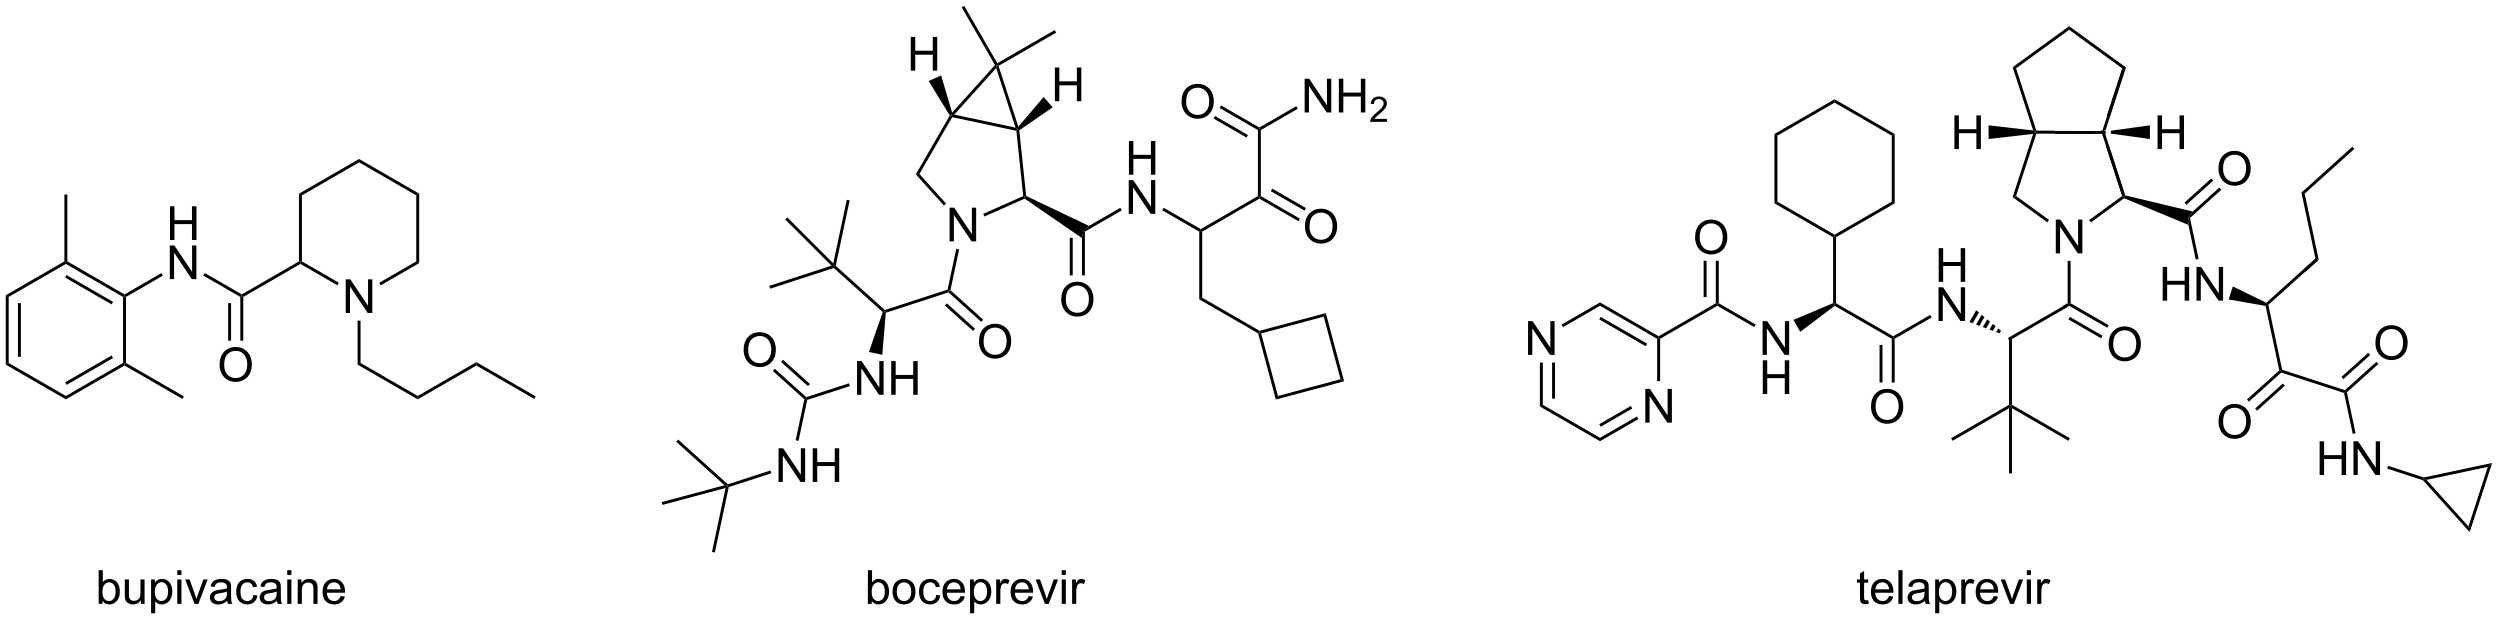 <?xml version="1.0" encoding="UTF-8"?>
<!DOCTYPE svg PUBLIC '-//W3C//DTD SVG 1.0//EN'
          'http://www.w3.org/TR/2001/REC-SVG-20010904/DTD/svg10.dtd'>
<svg stroke-dasharray="none" shape-rendering="auto" xmlns="http://www.w3.org/2000/svg" font-family="'Dialog'" text-rendering="auto" width="90" fill-opacity="1" color-interpolation="auto" color-rendering="auto" preserveAspectRatio="xMidYMid meet" font-size="12px" viewBox="0 0 90 23" fill="black" xmlns:xlink="http://www.w3.org/1999/xlink" stroke="black" image-rendering="auto" stroke-miterlimit="10" stroke-linecap="square" stroke-linejoin="miter" font-style="normal" stroke-width="1" height="23" stroke-dashoffset="0" font-weight="normal" stroke-opacity="1"
><!--Generated by the Batik Graphics2D SVG Generator--><defs id="genericDefs"
  /><g
  ><defs id="defs1"
    ><clipPath clipPathUnits="userSpaceOnUse" id="clipPath1"
      ><path d="M0.646 0.646 L436.998 0.646 L436.998 108.758 L0.646 108.758 L0.646 0.646 Z"
      /></clipPath
      ><clipPath clipPathUnits="userSpaceOnUse" id="clipPath2"
      ><path d="M0.646 0.646 L0.646 108.758 L436.998 108.758 L436.998 0.646 Z"
      /></clipPath
      ><clipPath clipPathUnits="userSpaceOnUse" id="clipPath3"
      ><path d="M11.296 42.988 L11.296 148.094 L435.516 148.094 L435.516 42.988 Z"
      /></clipPath
      ><clipPath clipPathUnits="userSpaceOnUse" id="clipPath4"
      ><path d="M17.559 42.36 L17.559 129.111 L436.144 129.111 L436.144 42.36 Z"
      /></clipPath
      ><clipPath clipPathUnits="userSpaceOnUse" id="clipPath5"
      ><path d="M10.668 42.734 L10.668 147.84 L376.1 147.84 L376.1 42.734 Z"
      /></clipPath
      ><clipPath clipPathUnits="userSpaceOnUse" id="clipPath6"
      ><path d="M10.668 42.36 L10.668 42.36 L10.668 42.36 L10.668 42.36 ZM10.668 42.36 L10.668 137.388 L420.52 137.388 L420.52 42.36 Z"
      /></clipPath
      ><clipPath clipPathUnits="userSpaceOnUse" id="clipPath7"
      ><path d="M10.668 54.168 L10.668 149.081 L420.311 149.081 L420.311 54.168 Z"
      /></clipPath
      ><clipPath clipPathUnits="userSpaceOnUse" id="clipPath8"
      ><path d="M10.668 42.942 L10.668 148.049 L432.399 148.049 L432.399 42.942 Z"
      /></clipPath
      ><clipPath clipPathUnits="userSpaceOnUse" id="clipPath9"
      ><path d="M10.668 42.94 L10.668 148.047 L429.343 148.047 L429.343 42.94 Z"
      /></clipPath
      ><clipPath clipPathUnits="userSpaceOnUse" id="clipPath10"
      ><path d="M10.668 42.94 L10.668 148.047 L426.834 148.047 L426.834 42.94 Z"
      /></clipPath
    ></defs
    ><g transform="scale(0.206,0.206) translate(-0.646,-0.646) matrix(1.029,0,0,1.029,-10.973,-43.571)"
    ><path d="M12.268 93.112 L12.768 93.401 L12.768 104.612 L12.268 104.901 ZM14.338 94.452 L14.338 103.562 L14.838 103.562 L14.838 94.452 Z" stroke="none" clip-path="url(#clipPath3)"
    /></g
    ><g transform="scale(0.206,0.206) translate(-0.646,-0.646) matrix(1.029,0,0,1.029,-10.973,-43.571)"
    ><path d="M12.268 104.901 L12.768 104.612 L22.477 110.218 L22.477 110.795 Z" stroke="none" clip-path="url(#clipPath3)"
    /></g
    ><g transform="scale(0.206,0.206) translate(-0.646,-0.646) matrix(1.029,0,0,1.029,-10.973,-43.571)"
    ><path d="M22.477 110.795 L22.477 110.218 L32.187 104.612 L32.437 104.757 L32.437 105.045 ZM22.602 108.333 L30.492 103.778 L30.242 103.345 L22.352 107.9 Z" stroke="none" clip-path="url(#clipPath3)"
    /></g
    ><g transform="scale(0.206,0.206) translate(-0.646,-0.646) matrix(1.029,0,0,1.029,-10.973,-43.571)"
    ><path d="M32.687 104.612 L32.437 104.757 L32.187 104.612 L32.187 93.401 L32.437 93.257 L32.687 93.401 Z" stroke="none" clip-path="url(#clipPath3)"
    /></g
    ><g transform="scale(0.206,0.206) translate(-0.646,-0.646) matrix(1.029,0,0,1.029,-10.973,-43.571)"
    ><path d="M32.437 92.968 L32.437 93.257 L32.187 93.401 L22.477 87.795 L22.477 87.507 L22.727 87.362 ZM30.492 94.235 L22.602 89.68 L22.352 90.113 L30.242 94.668 Z" stroke="none" clip-path="url(#clipPath3)"
    /></g
    ><g transform="scale(0.206,0.206) translate(-0.646,-0.646) matrix(1.029,0,0,1.029,-10.973,-43.571)"
    ><path d="M22.227 87.362 L22.477 87.507 L22.477 87.795 L12.768 93.401 L12.268 93.112 Z" stroke="none" clip-path="url(#clipPath3)"
    /></g
    ><g transform="scale(0.206,0.206) translate(-0.646,-0.646) matrix(1.029,0,0,1.029,-10.973,-43.571)"
    ><path d="M22.727 87.362 L22.477 87.507 L22.227 87.362 L22.227 76.007 L22.727 76.007 Z" stroke="none" clip-path="url(#clipPath3)"
    /></g
    ><g transform="scale(0.206,0.206) translate(-0.646,-0.646) matrix(1.029,0,0,1.029,-10.973,-43.571)"
    ><path d="M32.437 105.045 L32.437 104.757 L32.687 104.612 L42.521 110.29 L42.271 110.723 Z" stroke="none" clip-path="url(#clipPath3)"
    /></g
    ><g transform="scale(0.206,0.206) translate(-0.646,-0.646) matrix(1.029,0,0,1.029,-10.973,-43.571)"
    ><path d="M40.162 83.732 L40.162 78.005 L40.919 78.005 L40.919 80.357 L43.896 80.357 L43.896 78.005 L44.654 78.005 L44.654 83.732 L43.896 83.732 L43.896 81.031 L40.919 81.031 L40.919 83.732 L40.162 83.732 Z" stroke="none" clip-path="url(#clipPath3)"
    /></g
    ><g transform="scale(0.206,0.206) translate(-0.646,-0.646) matrix(1.029,0,0,1.029,-10.973,-43.571)"
    ><path d="M40.13 90.382 L40.13 84.655 L40.909 84.655 L43.917 89.15 L43.917 84.655 L44.644 84.655 L44.644 90.382 L43.865 90.382 L40.857 85.882 L40.857 90.382 L40.13 90.382 Z" stroke="none" clip-path="url(#clipPath3)"
    /></g
    ><g transform="scale(0.206,0.206) translate(-0.646,-0.646) matrix(1.029,0,0,1.029,-10.973,-43.571)"
    ><path d="M32.687 93.401 L32.437 93.257 L32.437 92.968 L38.706 89.349 L38.956 89.782 Z" stroke="none" clip-path="url(#clipPath3)"
    /></g
    ><g transform="scale(0.206,0.206) translate(-0.646,-0.646) matrix(1.029,0,0,1.029,-10.973,-43.571)"
    ><path d="M45.821 89.773 L46.071 89.34 L52.355 92.968 L52.355 93.257 L52.105 93.401 Z" stroke="none" clip-path="url(#clipPath3)"
    /></g
    ><g transform="scale(0.206,0.206) translate(-0.646,-0.646) matrix(1.029,0,0,1.029,-10.973,-43.571)"
    ><path d="M52.605 93.401 L52.355 93.257 L52.355 92.968 L62.065 87.362 L62.315 87.507 L62.315 87.795 Z" stroke="none" clip-path="url(#clipPath3)"
    /></g
    ><g transform="scale(0.206,0.206) translate(-0.646,-0.646) matrix(1.029,0,0,1.029,-10.973,-43.571)"
    ><path d="M48.583 104.943 Q48.583 103.516 49.349 102.711 Q50.115 101.904 51.326 101.904 Q52.117 101.904 52.753 102.284 Q53.391 102.661 53.724 103.338 Q54.06 104.016 54.06 104.875 Q54.06 105.747 53.708 106.435 Q53.357 107.122 52.711 107.477 Q52.068 107.831 51.32 107.831 Q50.513 107.831 49.875 107.44 Q49.24 107.047 48.911 106.372 Q48.583 105.695 48.583 104.943 ZM49.365 104.953 Q49.365 105.99 49.919 106.586 Q50.477 107.18 51.318 107.18 Q52.172 107.18 52.724 106.578 Q53.279 105.977 53.279 104.872 Q53.279 104.172 53.042 103.651 Q52.805 103.13 52.349 102.844 Q51.896 102.555 51.328 102.555 Q50.523 102.555 49.943 103.109 Q49.365 103.661 49.365 104.953 Z" stroke="none" clip-path="url(#clipPath3)"
    /></g
    ><g transform="scale(0.206,0.206) translate(-0.646,-0.646) matrix(1.029,0,0,1.029,-10.973,-43.571)"
    ><path d="M52.105 93.401 L52.355 93.257 L52.605 93.401 L52.605 100.83 L52.105 100.83 ZM50.035 94.452 L50.035 100.83 L50.535 100.83 L50.535 94.452 Z" stroke="none" clip-path="url(#clipPath3)"
    /></g
    ><g transform="scale(0.206,0.206) translate(-0.646,-0.646) matrix(1.029,0,0,1.029,-10.973,-43.571)"
    ><path d="M70.008 96.132 L70.008 90.405 L70.787 90.405 L73.795 94.9 L73.795 90.405 L74.521 90.405 L74.521 96.132 L73.743 96.132 L70.735 91.632 L70.735 96.132 L70.008 96.132 Z" stroke="none" clip-path="url(#clipPath3)"
    /></g
    ><g transform="scale(0.206,0.206) translate(-0.646,-0.646) matrix(1.029,0,0,1.029,-10.973,-43.571)"
    ><path d="M62.315 87.795 L62.315 87.507 L62.565 87.362 L68.833 90.982 L68.583 91.415 Z" stroke="none" clip-path="url(#clipPath3)"
    /></g
    ><g transform="scale(0.206,0.206) translate(-0.646,-0.646) matrix(1.029,0,0,1.029,-10.973,-43.571)"
    ><path d="M75.949 91.424 L75.699 90.991 L81.983 87.362 L82.483 87.651 Z" stroke="none" clip-path="url(#clipPath3)"
    /></g
    ><g transform="scale(0.206,0.206) translate(-0.646,-0.646) matrix(1.029,0,0,1.029,-10.973,-43.571)"
    ><path d="M82.483 87.651 L81.983 87.362 L81.983 76.151 L82.483 75.862 Z" stroke="none" clip-path="url(#clipPath3)"
    /></g
    ><g transform="scale(0.206,0.206) translate(-0.646,-0.646) matrix(1.029,0,0,1.029,-10.973,-43.571)"
    ><path d="M82.483 75.862 L81.983 76.151 L72.274 70.545 L72.274 69.968 Z" stroke="none" clip-path="url(#clipPath3)"
    /></g
    ><g transform="scale(0.206,0.206) translate(-0.646,-0.646) matrix(1.029,0,0,1.029,-10.973,-43.571)"
    ><path d="M72.274 69.968 L72.274 70.545 L62.565 76.151 L62.065 75.862 Z" stroke="none" clip-path="url(#clipPath3)"
    /></g
    ><g transform="scale(0.206,0.206) translate(-0.646,-0.646) matrix(1.029,0,0,1.029,-10.973,-43.571)"
    ><path d="M62.065 75.862 L62.565 76.151 L62.565 87.362 L62.315 87.507 L62.065 87.362 Z" stroke="none" clip-path="url(#clipPath3)"
    /></g
    ><g transform="scale(0.206,0.206) translate(-0.646,-0.646) matrix(1.029,0,0,1.029,-10.973,-43.571)"
    ><path d="M72.024 97.432 L72.524 97.432 L72.524 104.612 L72.024 104.901 Z" stroke="none" clip-path="url(#clipPath3)"
    /></g
    ><g transform="scale(0.206,0.206) translate(-0.646,-0.646) matrix(1.029,0,0,1.029,-10.973,-43.571)"
    ><path d="M72.024 104.901 L72.524 104.612 L82.233 110.218 L82.233 110.795 Z" stroke="none" clip-path="url(#clipPath3)"
    /></g
    ><g transform="scale(0.206,0.206) translate(-0.646,-0.646) matrix(1.029,0,0,1.029,-10.973,-43.571)"
    ><path d="M82.233 110.795 L82.233 110.218 L92.192 104.468 L92.192 105.045 Z" stroke="none" clip-path="url(#clipPath3)"
    /></g
    ><g transform="scale(0.206,0.206) translate(-0.646,-0.646) matrix(1.029,0,0,1.029,-10.973,-43.571)"
    ><path d="M92.192 105.045 L92.192 104.468 L102.277 110.29 L102.027 110.723 Z" stroke="none" clip-path="url(#clipPath3)"
    /></g
    ><g transform="scale(0.206,0.206) translate(-0.646,-0.646) matrix(1.029,0,0,1.029,-10.973,-43.571)"
    ><path d="M28.7 145.531 L28.046 145.531 L28.046 139.804 L28.749 139.804 L28.749 141.846 Q29.194 141.289 29.887 141.289 Q30.27 141.289 30.611 141.442 Q30.952 141.596 31.174 141.877 Q31.395 142.156 31.52 142.552 Q31.645 142.945 31.645 143.393 Q31.645 144.461 31.116 145.044 Q30.59 145.625 29.851 145.625 Q29.116 145.625 28.7 145.01 L28.7 145.531 ZM28.692 143.424 Q28.692 144.172 28.895 144.502 Q29.226 145.047 29.793 145.047 Q30.254 145.047 30.59 144.646 Q30.926 144.245 30.926 143.453 Q30.926 142.64 30.603 142.255 Q30.28 141.867 29.825 141.867 Q29.364 141.867 29.028 142.268 Q28.692 142.666 28.692 143.424 ZM35.219 145.531 L35.219 144.922 Q34.735 145.625 33.901 145.625 Q33.534 145.625 33.217 145.484 Q32.899 145.344 32.742 145.13 Q32.589 144.916 32.526 144.609 Q32.485 144.401 32.485 143.953 L32.485 141.383 L33.188 141.383 L33.188 143.682 Q33.188 144.234 33.23 144.424 Q33.297 144.703 33.511 144.862 Q33.727 145.018 34.042 145.018 Q34.36 145.018 34.636 144.857 Q34.914 144.695 35.029 144.416 Q35.144 144.135 35.144 143.604 L35.144 141.383 L35.847 141.383 L35.847 145.531 L35.219 145.531 ZM36.95 147.122 L36.95 141.383 L37.59 141.383 L37.59 141.922 Q37.817 141.604 38.101 141.448 Q38.387 141.289 38.793 141.289 Q39.325 141.289 39.731 141.562 Q40.137 141.836 40.343 142.333 Q40.551 142.831 40.551 143.424 Q40.551 144.062 40.322 144.573 Q40.093 145.081 39.658 145.354 Q39.223 145.625 38.741 145.625 Q38.39 145.625 38.111 145.476 Q37.832 145.328 37.653 145.101 L37.653 147.122 L36.95 147.122 ZM37.585 143.479 Q37.585 144.281 37.908 144.664 Q38.233 145.047 38.694 145.047 Q39.163 145.047 39.496 144.651 Q39.832 144.252 39.832 143.422 Q39.832 142.627 39.504 142.234 Q39.179 141.838 38.726 141.838 Q38.278 141.838 37.931 142.26 Q37.585 142.679 37.585 143.479 ZM41.401 140.612 L41.401 139.804 L42.105 139.804 L42.105 140.612 L41.401 140.612 ZM41.401 145.531 L41.401 141.383 L42.105 141.383 L42.105 145.531 L41.401 145.531 ZM44.327 145.531 L42.749 141.383 L43.491 141.383 L44.382 143.867 Q44.528 144.268 44.648 144.703 Q44.741 144.375 44.91 143.914 L45.832 141.383 L46.554 141.383 L44.983 145.531 L44.327 145.531 ZM49.882 145.018 Q49.491 145.351 49.129 145.489 Q48.77 145.625 48.356 145.625 Q47.671 145.625 47.304 145.291 Q46.937 144.956 46.937 144.437 Q46.937 144.133 47.075 143.88 Q47.215 143.627 47.439 143.476 Q47.663 143.323 47.944 143.245 Q48.153 143.19 48.569 143.14 Q49.421 143.039 49.825 142.898 Q49.827 142.752 49.827 142.713 Q49.827 142.284 49.629 142.109 Q49.358 141.87 48.827 141.87 Q48.332 141.87 48.095 142.044 Q47.858 142.219 47.746 142.659 L47.059 142.565 Q47.153 142.125 47.366 141.854 Q47.582 141.581 47.989 141.435 Q48.395 141.289 48.929 141.289 Q49.46 141.289 49.791 141.414 Q50.124 141.539 50.28 141.729 Q50.437 141.916 50.499 142.206 Q50.535 142.385 50.535 142.854 L50.535 143.791 Q50.535 144.773 50.58 145.034 Q50.624 145.291 50.757 145.531 L50.023 145.531 Q49.913 145.312 49.882 145.018 ZM49.825 143.448 Q49.442 143.604 48.676 143.713 Q48.241 143.776 48.062 143.854 Q47.882 143.932 47.783 144.083 Q47.687 144.234 47.687 144.416 Q47.687 144.698 47.9 144.885 Q48.114 145.073 48.523 145.073 Q48.929 145.073 49.244 144.896 Q49.562 144.719 49.71 144.409 Q49.825 144.172 49.825 143.706 L49.825 143.448 ZM54.331 144.01 L55.024 144.101 Q54.909 144.815 54.443 145.221 Q53.977 145.625 53.297 145.625 Q52.446 145.625 51.927 145.067 Q51.409 144.51 51.409 143.471 Q51.409 142.799 51.631 142.297 Q51.855 141.791 52.31 141.541 Q52.766 141.289 53.3 141.289 Q53.977 141.289 54.407 141.63 Q54.836 141.971 54.956 142.601 L54.274 142.706 Q54.175 142.289 53.927 142.078 Q53.68 141.867 53.328 141.867 Q52.797 141.867 52.464 142.247 Q52.133 142.627 52.133 143.453 Q52.133 144.289 52.453 144.669 Q52.774 145.047 53.289 145.047 Q53.703 145.047 53.98 144.794 Q54.258 144.539 54.331 144.01 ZM58.331 145.018 Q57.941 145.351 57.578 145.489 Q57.219 145.625 56.805 145.625 Q56.12 145.625 55.753 145.291 Q55.386 144.956 55.386 144.437 Q55.386 144.133 55.524 143.88 Q55.664 143.627 55.888 143.476 Q56.112 143.323 56.394 143.245 Q56.602 143.19 57.019 143.14 Q57.87 143.039 58.274 142.898 Q58.276 142.752 58.276 142.713 Q58.276 142.284 58.078 142.109 Q57.808 141.87 57.276 141.87 Q56.782 141.87 56.545 142.044 Q56.308 142.219 56.196 142.659 L55.508 142.565 Q55.602 142.125 55.816 141.854 Q56.032 141.581 56.438 141.435 Q56.844 141.289 57.378 141.289 Q57.909 141.289 58.24 141.414 Q58.573 141.539 58.73 141.729 Q58.886 141.916 58.948 142.206 Q58.985 142.385 58.985 142.854 L58.985 143.791 Q58.985 144.773 59.029 145.034 Q59.073 145.291 59.206 145.531 L58.472 145.531 Q58.362 145.312 58.331 145.018 ZM58.274 143.448 Q57.891 143.604 57.125 143.713 Q56.691 143.776 56.511 143.854 Q56.331 143.932 56.232 144.083 Q56.136 144.234 56.136 144.416 Q56.136 144.698 56.349 144.885 Q56.563 145.073 56.972 145.073 Q57.378 145.073 57.693 144.896 Q58.011 144.719 58.159 144.409 Q58.274 144.172 58.274 143.706 L58.274 143.448 ZM60.077 140.612 L60.077 139.804 L60.78 139.804 L60.78 140.612 L60.077 140.612 ZM60.077 145.531 L60.077 141.383 L60.78 141.383 L60.78 145.531 L60.077 145.531 ZM61.852 145.531 L61.852 141.383 L62.485 141.383 L62.485 141.971 Q62.941 141.289 63.805 141.289 Q64.18 141.289 64.493 141.424 Q64.808 141.557 64.964 141.776 Q65.12 141.995 65.183 142.297 Q65.222 142.492 65.222 142.979 L65.222 145.531 L64.519 145.531 L64.519 143.008 Q64.519 142.578 64.435 142.364 Q64.355 142.151 64.146 142.026 Q63.938 141.898 63.657 141.898 Q63.206 141.898 62.881 142.185 Q62.555 142.469 62.555 143.265 L62.555 145.531 L61.852 145.531 ZM69.14 144.195 L69.866 144.284 Q69.694 144.922 69.228 145.273 Q68.765 145.625 68.043 145.625 Q67.132 145.625 66.598 145.065 Q66.067 144.502 66.067 143.492 Q66.067 142.445 66.606 141.867 Q67.145 141.289 68.004 141.289 Q68.835 141.289 69.361 141.857 Q69.89 142.422 69.89 143.448 Q69.89 143.51 69.887 143.635 L66.793 143.635 Q66.832 144.32 67.179 144.685 Q67.528 145.047 68.046 145.047 Q68.434 145.047 68.707 144.844 Q68.981 144.64 69.14 144.195 ZM66.832 143.057 L69.147 143.057 Q69.101 142.534 68.882 142.273 Q68.546 141.867 68.012 141.867 Q67.528 141.867 67.197 142.192 Q66.866 142.515 66.832 143.057 Z" stroke="none" clip-path="url(#clipPath3)"
    /></g
    ><g transform="scale(0.206,0.206) translate(-0.646,-0.646) matrix(1.029,0,0,1.029,-10.973,-43.571)"
    ><path d="M185.308 76.703 L185.333 76.418 L185.567 76.254 L196.234 81.336 L195.293 82.168 L195.043 83.4 Z" stroke="none" clip-path="url(#clipPath3)"
    /></g
    ><g transform="scale(0.206,0.206) translate(-0.646,-0.646) matrix(1.029,0,0,1.029,-10.973,-43.571)"
    ><path d="M203.018 72.643 L203.018 66.917 L203.775 66.917 L203.775 69.268 L206.752 69.268 L206.752 66.917 L207.51 66.917 L207.51 72.643 L206.752 72.643 L206.752 69.943 L203.775 69.943 L203.775 72.643 L203.018 72.643 Z" stroke="none" clip-path="url(#clipPath3)"
    /></g
    ><g transform="scale(0.206,0.206) translate(-0.646,-0.646) matrix(1.029,0,0,1.029,-10.973,-43.571)"
    ><path d="M202.986 79.293 L202.986 73.567 L203.765 73.567 L206.773 78.061 L206.773 73.567 L207.499 73.567 L207.499 79.293 L206.721 79.293 L203.713 74.793 L203.713 79.293 L202.986 79.293 Z" stroke="none" clip-path="url(#clipPath3)"
    /></g
    ><g transform="scale(0.206,0.206) translate(-0.646,-0.646) matrix(1.029,0,0,1.029,-10.973,-43.571)"
    ><path d="M195.543 82.313 L195.293 82.168 L196.234 81.336 L201.561 78.26 L201.811 78.693 Z" stroke="none" clip-path="url(#clipPath3)"
    /></g
    ><g transform="scale(0.206,0.206) translate(-0.646,-0.646) matrix(1.029,0,0,1.029,-10.973,-43.571)"
    ><path d="M208.677 78.684 L208.927 78.251 L215.211 81.88 L215.211 82.168 L214.961 82.313 Z" stroke="none" clip-path="url(#clipPath3)"
    /></g
    ><g transform="scale(0.206,0.206) translate(-0.646,-0.646) matrix(1.029,0,0,1.029,-10.973,-43.571)"
    ><path d="M215.461 82.313 L215.211 82.168 L215.211 81.88 L224.921 76.274 L225.171 76.418 L225.171 76.707 Z" stroke="none" clip-path="url(#clipPath3)"
    /></g
    ><g transform="scale(0.206,0.206) translate(-0.646,-0.646) matrix(1.029,0,0,1.029,-10.973,-43.571)"
    ><path d="M225.421 76.274 L225.171 76.418 L224.921 76.274 L224.921 65.063 L225.171 64.918 L225.421 65.063 Z" stroke="none" clip-path="url(#clipPath3)"
    /></g
    ><g transform="scale(0.206,0.206) translate(-0.646,-0.646) matrix(1.029,0,0,1.029,-10.973,-43.571)"
    ><path d="M211.957 60.251 Q211.957 58.824 212.722 58.019 Q213.488 57.212 214.699 57.212 Q215.491 57.212 216.126 57.592 Q216.764 57.969 217.097 58.646 Q217.433 59.324 217.433 60.183 Q217.433 61.055 217.082 61.743 Q216.73 62.43 216.084 62.784 Q215.441 63.139 214.694 63.139 Q213.887 63.139 213.249 62.748 Q212.613 62.355 212.285 61.68 Q211.957 61.003 211.957 60.251 ZM212.738 60.261 Q212.738 61.297 213.293 61.894 Q213.85 62.487 214.691 62.487 Q215.545 62.487 216.097 61.886 Q216.652 61.284 216.652 60.18 Q216.652 59.48 216.415 58.959 Q216.178 58.438 215.722 58.152 Q215.269 57.862 214.702 57.862 Q213.897 57.862 213.316 58.417 Q212.738 58.969 212.738 60.261 Z" stroke="none" clip-path="url(#clipPath3)"
    /></g
    ><g transform="scale(0.206,0.206) translate(-0.646,-0.646) matrix(1.029,0,0,1.029,-10.973,-43.571)"
    ><path d="M225.171 64.63 L225.171 64.918 L224.921 65.063 L218.429 61.315 L218.679 60.882 ZM223.226 65.897 L217.644 62.674 L217.394 63.107 L222.976 66.33 Z" stroke="none" clip-path="url(#clipPath3)"
    /></g
    ><g transform="scale(0.206,0.206) translate(-0.646,-0.646) matrix(1.029,0,0,1.029,-10.973,-43.571)"
    ><path d="M232.864 62.068 L232.864 56.342 L233.643 56.342 L236.651 60.837 L236.651 56.342 L237.377 56.342 L237.377 62.068 L236.599 62.068 L233.591 57.568 L233.591 62.068 L232.864 62.068 ZM238.673 62.068 L238.673 56.342 L239.431 56.342 L239.431 58.693 L242.407 58.693 L242.407 56.342 L243.165 56.342 L243.165 62.068 L242.407 62.068 L242.407 59.368 L239.431 59.368 L239.431 62.068 L238.673 62.068 Z" stroke="none" clip-path="url(#clipPath3)"
    /></g
    ><g transform="scale(0.206,0.206) translate(-0.646,-0.646) matrix(1.029,0,0,1.029,-10.973,-43.571)"
    ><path d="M246.831 63.16 L246.831 63.668 L243.991 63.668 Q243.985 63.477 244.054 63.301 Q244.161 63.012 244.399 62.731 Q244.64 62.45 245.091 62.08 Q245.79 61.506 246.036 61.17 Q246.282 60.834 246.282 60.535 Q246.282 60.223 246.058 60.008 Q245.835 59.791 245.474 59.791 Q245.093 59.791 244.864 60.02 Q244.636 60.248 244.634 60.653 L244.091 60.598 Q244.147 59.991 244.511 59.674 Q244.874 59.356 245.485 59.356 Q246.104 59.356 246.464 59.7 Q246.825 60.041 246.825 60.547 Q246.825 60.805 246.72 61.055 Q246.614 61.303 246.368 61.578 Q246.124 61.854 245.556 62.334 Q245.081 62.733 244.946 62.875 Q244.811 63.018 244.724 63.16 L246.831 63.16 Z" stroke="none" clip-path="url(#clipPath3)"
    /></g
    ><g transform="scale(0.206,0.206) translate(-0.646,-0.646) matrix(1.029,0,0,1.029,-10.973,-43.571)"
    ><path d="M225.421 65.063 L225.171 64.918 L225.171 64.63 L231.439 61.01 L231.689 61.443 Z" stroke="none" clip-path="url(#clipPath3)"
    /></g
    ><g transform="scale(0.206,0.206) translate(-0.646,-0.646) matrix(1.029,0,0,1.029,-10.973,-43.571)"
    ><path d="M232.91 81.458 Q232.91 80.031 233.676 79.226 Q234.442 78.419 235.653 78.419 Q236.444 78.419 237.08 78.799 Q237.718 79.177 238.051 79.854 Q238.387 80.531 238.387 81.39 Q238.387 82.263 238.035 82.95 Q237.684 83.638 237.038 83.992 Q236.395 84.346 235.647 84.346 Q234.84 84.346 234.202 83.955 Q233.567 83.562 233.238 82.888 Q232.91 82.21 232.91 81.458 ZM233.692 81.468 Q233.692 82.505 234.246 83.101 Q234.804 83.695 235.645 83.695 Q236.499 83.695 237.051 83.093 Q237.606 82.492 237.606 81.388 Q237.606 80.687 237.369 80.166 Q237.132 79.645 236.676 79.359 Q236.223 79.07 235.655 79.07 Q234.85 79.07 234.27 79.624 Q233.692 80.177 233.692 81.468 Z" stroke="none" clip-path="url(#clipPath3)"
    /></g
    ><g transform="scale(0.206,0.206) translate(-0.646,-0.646) matrix(1.029,0,0,1.029,-10.973,-43.571)"
    ><path d="M225.171 76.707 L225.171 76.418 L225.421 76.274 L232.052 80.103 L231.802 80.536 ZM227.116 75.44 L232.837 78.743 L233.087 78.31 L227.366 75.007 Z" stroke="none" clip-path="url(#clipPath3)"
    /></g
    ><g transform="scale(0.206,0.206) translate(-0.646,-0.646) matrix(1.029,0,0,1.029,-10.973,-43.571)"
    ><path d="M214.961 82.313 L215.211 82.168 L215.461 82.313 L215.461 93.524 L214.961 93.813 Z" stroke="none" clip-path="url(#clipPath3)"
    /></g
    ><g transform="scale(0.206,0.206) translate(-0.646,-0.646) matrix(1.029,0,0,1.029,-10.973,-43.571)"
    ><path d="M214.961 93.813 L215.461 93.524 L225.206 99.15 L225.171 99.418 L224.956 99.583 Z" stroke="none" clip-path="url(#clipPath3)"
    /></g
    ><g transform="scale(0.206,0.206) translate(-0.646,-0.646) matrix(1.029,0,0,1.029,-10.973,-43.571)"
    ><path d="M224.956 99.583 L225.171 99.418 L225.477 99.595 L228.324 110.22 L227.97 110.833 Z" stroke="none" clip-path="url(#clipPath3)"
    /></g
    ><g transform="scale(0.206,0.206) translate(-0.646,-0.646) matrix(1.029,0,0,1.029,-10.973,-43.571)"
    ><path d="M227.97 110.833 L228.324 110.22 L238.949 107.373 L239.561 107.727 Z" stroke="none" clip-path="url(#clipPath3)"
    /></g
    ><g transform="scale(0.206,0.206) translate(-0.646,-0.646) matrix(1.029,0,0,1.029,-10.973,-43.571)"
    ><path d="M239.561 107.727 L238.949 107.373 L236.102 96.748 L236.456 96.136 Z" stroke="none" clip-path="url(#clipPath3)"
    /></g
    ><g transform="scale(0.206,0.206) translate(-0.646,-0.646) matrix(1.029,0,0,1.029,-10.973,-43.571)"
    ><path d="M236.456 96.136 L236.102 96.748 L225.477 99.595 L225.171 99.418 L225.206 99.15 Z" stroke="none" clip-path="url(#clipPath3)"
    /></g
    ><g transform="scale(0.206,0.206) translate(-0.646,-0.646) matrix(1.029,0,0,1.029,-10.973,-43.571)"
    ><path d="M191.521 93.854 Q191.521 92.427 192.286 91.622 Q193.052 90.815 194.263 90.815 Q195.055 90.815 195.69 91.195 Q196.328 91.573 196.661 92.25 Q196.997 92.927 196.997 93.786 Q196.997 94.659 196.646 95.346 Q196.294 96.034 195.648 96.388 Q195.005 96.742 194.258 96.742 Q193.45 96.742 192.812 96.352 Q192.177 95.958 191.849 95.284 Q191.521 94.607 191.521 93.854 ZM192.302 93.865 Q192.302 94.901 192.857 95.497 Q193.414 96.091 194.255 96.091 Q195.109 96.091 195.661 95.49 Q196.216 94.888 196.216 93.784 Q196.216 93.083 195.979 92.562 Q195.742 92.042 195.286 91.755 Q194.833 91.466 194.266 91.466 Q193.461 91.466 192.88 92.021 Q192.302 92.573 192.302 93.865 Z" stroke="none" clip-path="url(#clipPath3)"
    /></g
    ><g transform="scale(0.206,0.206) translate(-0.646,-0.646) matrix(1.029,0,0,1.029,-10.973,-43.571)"
    ><path d="M195.043 83.4 L195.293 82.168 L195.543 82.313 L195.543 89.742 L195.043 89.742 ZM192.973 83.363 L192.973 89.742 L193.473 89.742 L193.473 83.363 Z" stroke="none" clip-path="url(#clipPath3)"
    /></g
    ><g transform="scale(0.206,0.206) translate(-0.646,-0.646) matrix(1.029,0,0,1.029,-10.973,-43.571)"
    ><path d="M172.562 83.971 L172.562 78.244 L173.341 78.244 L176.348 82.739 L176.348 78.244 L177.075 78.244 L177.075 83.971 L176.296 83.971 L173.288 79.471 L173.288 83.971 L172.562 83.971 Z" stroke="none" clip-path="url(#clipPath3)"
    /></g
    ><g transform="scale(0.206,0.206) translate(-0.646,-0.646) matrix(1.029,0,0,1.029,-10.973,-43.571)"
    ><path d="M185.567 76.254 L185.333 76.418 L185.066 76.264 L183.902 65.188 L184.131 64.981 L184.395 65.1 Z" stroke="none" clip-path="url(#clipPath3)"
    /></g
    ><g transform="scale(0.206,0.206) translate(-0.646,-0.646) matrix(1.029,0,0,1.029,-10.973,-43.571)"
    ><path d="M183.76 64.647 L184.131 64.981 L183.902 65.188 L173.008 62.873 L172.883 62.59 L173.358 62.436 Z" stroke="none" clip-path="url(#clipPath3)"
    /></g
    ><g transform="scale(0.206,0.206) translate(-0.646,-0.646) matrix(1.029,0,0,1.029,-10.973,-43.571)"
    ><path d="M172.593 62.592 L172.883 62.59 L173.008 62.873 L167.44 72.517 L166.825 72.582 Z" stroke="none" clip-path="url(#clipPath3)"
    /></g
    ><g transform="scale(0.206,0.206) translate(-0.646,-0.646) matrix(1.029,0,0,1.029,-10.973,-43.571)"
    ><path d="M166.825 72.582 L167.44 72.517 L171.969 77.548 L171.598 77.882 Z" stroke="none" clip-path="url(#clipPath3)"
    /></g
    ><g transform="scale(0.206,0.206) translate(-0.646,-0.646) matrix(1.029,0,0,1.029,-10.973,-43.571)"
    ><path d="M178.479 79.744 L178.276 79.287 L185.066 76.264 L185.333 76.418 L185.308 76.703 Z" stroke="none" clip-path="url(#clipPath3)"
    /></g
    ><g transform="scale(0.206,0.206) translate(-0.646,-0.646) matrix(1.029,0,0,1.029,-10.973,-43.571)"
    ><path d="M190.443 60.161 L190.443 54.435 L191.201 54.435 L191.201 56.786 L194.178 56.786 L194.178 54.435 L194.935 54.435 L194.935 60.161 L194.178 60.161 L194.178 57.461 L191.201 57.461 L191.201 60.161 L190.443 60.161 Z" stroke="none" clip-path="url(#clipPath3)"
    /></g
    ><g transform="scale(0.206,0.206) translate(-0.646,-0.646) matrix(1.029,0,0,1.029,-10.973,-43.571)"
    ><path d="M184.395 65.1 L184.131 64.981 L184.232 64.482 L188.529 59.461 L190.081 61.185 Z" stroke="none" clip-path="url(#clipPath3)"
    /></g
    ><g transform="scale(0.206,0.206) translate(-0.646,-0.646) matrix(1.029,0,0,1.029,-10.973,-43.571)"
    ><path d="M165.971 54.959 L165.971 49.233 L166.728 49.233 L166.728 51.584 L169.705 51.584 L169.705 49.233 L170.463 49.233 L170.463 54.959 L169.705 54.959 L169.705 52.259 L166.728 52.259 L166.728 54.959 L165.971 54.959 Z" stroke="none" clip-path="url(#clipPath3)"
    /></g
    ><g transform="scale(0.206,0.206) translate(-0.646,-0.646) matrix(1.029,0,0,1.029,-10.973,-43.571)"
    ><path d="M172.994 62.093 L172.883 62.59 L172.593 62.592 L169.004 56.731 L171.124 55.788 Z" stroke="none" clip-path="url(#clipPath3)"
    /></g
    ><g transform="scale(0.206,0.206) translate(-0.646,-0.646) matrix(1.029,0,0,1.029,-10.973,-43.571)"
    ><path d="M184.232 64.482 L184.131 64.981 L183.76 64.647 L180.474 54.533 L180.578 54.044 L180.878 54.159 Z" stroke="none" clip-path="url(#clipPath3)"
    /></g
    ><g transform="scale(0.206,0.206) translate(-0.646,-0.646) matrix(1.029,0,0,1.029,-10.973,-43.571)"
    ><path d="M180.27 54.012 L180.578 54.044 L180.474 54.533 L173.358 62.436 L172.883 62.59 L172.994 62.093 Z" stroke="none" clip-path="url(#clipPath3)"
    /></g
    ><g transform="scale(0.206,0.206) translate(-0.646,-0.646) matrix(1.029,0,0,1.029,-10.973,-43.571)"
    ><path d="M180.878 54.159 L180.578 54.044 L180.669 53.703 L190.412 48.078 L190.662 48.511 Z" stroke="none" clip-path="url(#clipPath3)"
    /></g
    ><g transform="scale(0.206,0.206) translate(-0.646,-0.646) matrix(1.029,0,0,1.029,-10.973,-43.571)"
    ><path d="M180.669 53.703 L180.578 54.044 L180.27 54.012 L174.611 44.21 L175.044 43.96 Z" stroke="none" clip-path="url(#clipPath3)"
    /></g
    ><g transform="scale(0.206,0.206) translate(-0.646,-0.646) matrix(1.029,0,0,1.029,-10.973,-43.571)"
    ><path d="M173.696 85.219 L174.185 85.323 L172.711 92.255 L172.437 92.344 L172.222 92.151 Z" stroke="none" clip-path="url(#clipPath3)"
    /></g
    ><g transform="scale(0.206,0.206) translate(-0.646,-0.646) matrix(1.029,0,0,1.029,-10.973,-43.571)"
    ><path d="M172.222 92.151 L172.437 92.344 L172.377 92.627 L161.733 96.085 L161.5 95.898 L161.56 95.616 Z" stroke="none" clip-path="url(#clipPath3)"
    /></g
    ><g transform="scale(0.206,0.206) translate(-0.646,-0.646) matrix(1.029,0,0,1.029,-10.973,-43.571)"
    ><path d="M177.553 100.995 Q177.553 99.567 178.319 98.763 Q179.085 97.956 180.296 97.956 Q181.087 97.956 181.723 98.336 Q182.361 98.713 182.694 99.39 Q183.03 100.067 183.03 100.927 Q183.03 101.799 182.678 102.487 Q182.327 103.174 181.681 103.528 Q181.038 103.883 180.29 103.883 Q179.483 103.883 178.845 103.492 Q178.21 103.099 177.881 102.424 Q177.553 101.747 177.553 100.995 ZM178.335 101.005 Q178.335 102.041 178.889 102.638 Q179.446 103.231 180.288 103.231 Q181.142 103.231 181.694 102.63 Q182.249 102.028 182.249 100.924 Q182.249 100.224 182.012 99.703 Q181.775 99.182 181.319 98.896 Q180.866 98.606 180.298 98.606 Q179.493 98.606 178.913 99.161 Q178.335 99.713 178.335 101.005 Z" stroke="none" clip-path="url(#clipPath3)"
    /></g
    ><g transform="scale(0.206,0.206) translate(-0.646,-0.646) matrix(1.029,0,0,1.029,-10.973,-43.571)"
    ><path d="M172.377 92.627 L172.437 92.344 L172.711 92.255 L178.269 97.26 L177.935 97.631 ZM171.772 94.868 L176.55 99.17 L176.884 98.798 L172.107 94.497 Z" stroke="none" clip-path="url(#clipPath3)"
    /></g
    ><g transform="scale(0.206,0.206) translate(-0.646,-0.646) matrix(1.029,0,0,1.029,-10.973,-43.571)"
    ><path d="M156.843 110.022 L156.843 104.295 L157.621 104.295 L160.629 108.79 L160.629 104.295 L161.356 104.295 L161.356 110.022 L160.577 110.022 L157.569 105.522 L157.569 110.022 L156.843 110.022 ZM162.651 110.022 L162.651 104.295 L163.409 104.295 L163.409 106.647 L166.386 106.647 L166.386 104.295 L167.144 104.295 L167.144 110.022 L166.386 110.022 L166.386 107.321 L163.409 107.321 L163.409 110.022 L162.651 110.022 Z" stroke="none" clip-path="url(#clipPath3)"
    /></g
    ><g transform="scale(0.206,0.206) translate(-0.646,-0.646) matrix(1.029,0,0,1.029,-10.973,-43.571)"
    ><path d="M161.21 95.974 L161.5 95.898 L161.733 96.085 L161.127 103.229 L158.858 102.746 Z" stroke="none" clip-path="url(#clipPath3)"
    /></g
    ><g transform="scale(0.206,0.206) translate(-0.646,-0.646) matrix(1.029,0,0,1.029,-10.973,-43.571)"
    ><path d="M161.56 95.616 L161.5 95.898 L161.21 95.974 L152.893 88.486 L152.953 88.203 L153.228 88.114 Z" stroke="none" clip-path="url(#clipPath3)"
    /></g
    ><g transform="scale(0.206,0.206) translate(-0.646,-0.646) matrix(1.029,0,0,1.029,-10.973,-43.571)"
    ><path d="M153.228 88.114 L152.953 88.203 L152.804 87.701 L155.1 76.902 L155.589 77.006 Z" stroke="none" clip-path="url(#clipPath3)"
    /></g
    ><g transform="scale(0.206,0.206) translate(-0.646,-0.646) matrix(1.029,0,0,1.029,-10.973,-43.571)"
    ><path d="M152.488 88.091 L152.953 88.203 L152.893 88.486 L142.093 91.995 L141.939 91.519 Z" stroke="none" clip-path="url(#clipPath3)"
    /></g
    ><g transform="scale(0.206,0.206) translate(-0.646,-0.646) matrix(1.029,0,0,1.029,-10.973,-43.571)"
    ><path d="M152.804 87.701 L152.953 88.203 L152.488 88.091 L144.645 80.248 L144.998 79.895 Z" stroke="none" clip-path="url(#clipPath3)"
    /></g
    ><g transform="scale(0.206,0.206) translate(-0.646,-0.646) matrix(1.029,0,0,1.029,-10.973,-43.571)"
    ><path d="M159.34 145.531 L158.686 145.531 L158.686 139.804 L159.389 139.804 L159.389 141.846 Q159.834 141.289 160.527 141.289 Q160.91 141.289 161.251 141.442 Q161.592 141.596 161.814 141.877 Q162.035 142.156 162.16 142.552 Q162.285 142.945 162.285 143.393 Q162.285 144.461 161.756 145.044 Q161.23 145.625 160.491 145.625 Q159.756 145.625 159.34 145.01 L159.34 145.531 ZM159.332 143.424 Q159.332 144.172 159.535 144.502 Q159.866 145.047 160.433 145.047 Q160.894 145.047 161.23 144.646 Q161.566 144.245 161.566 143.453 Q161.566 142.64 161.243 142.255 Q160.92 141.867 160.465 141.867 Q160.004 141.867 159.668 142.268 Q159.332 142.666 159.332 143.424 ZM162.877 143.456 Q162.877 142.304 163.518 141.75 Q164.054 141.289 164.823 141.289 Q165.679 141.289 166.221 141.849 Q166.766 142.409 166.766 143.398 Q166.766 144.198 166.523 144.659 Q166.284 145.117 165.825 145.372 Q165.367 145.625 164.823 145.625 Q163.953 145.625 163.414 145.067 Q162.877 144.508 162.877 143.456 ZM163.601 143.456 Q163.601 144.252 163.948 144.651 Q164.297 145.047 164.823 145.047 Q165.346 145.047 165.693 144.648 Q166.042 144.25 166.042 143.432 Q166.042 142.664 165.693 142.268 Q165.344 141.87 164.823 141.87 Q164.297 141.87 163.948 142.265 Q163.601 142.659 163.601 143.456 ZM170.295 144.01 L170.988 144.101 Q170.874 144.815 170.407 145.221 Q169.941 145.625 169.262 145.625 Q168.41 145.625 167.892 145.067 Q167.374 144.51 167.374 143.471 Q167.374 142.799 167.595 142.297 Q167.819 141.791 168.275 141.541 Q168.73 141.289 169.264 141.289 Q169.941 141.289 170.371 141.63 Q170.801 141.971 170.92 142.601 L170.238 142.706 Q170.139 142.289 169.892 142.078 Q169.644 141.867 169.293 141.867 Q168.762 141.867 168.428 142.247 Q168.097 142.627 168.097 143.453 Q168.097 144.289 168.418 144.669 Q168.738 145.047 169.254 145.047 Q169.668 145.047 169.944 144.794 Q170.222 144.539 170.295 144.01 ZM174.428 144.195 L175.155 144.284 Q174.983 144.922 174.517 145.273 Q174.053 145.625 173.332 145.625 Q172.42 145.625 171.887 145.065 Q171.355 144.502 171.355 143.492 Q171.355 142.445 171.894 141.867 Q172.433 141.289 173.293 141.289 Q174.124 141.289 174.65 141.857 Q175.178 142.422 175.178 143.448 Q175.178 143.51 175.176 143.635 L172.082 143.635 Q172.121 144.32 172.467 144.685 Q172.816 145.047 173.334 145.047 Q173.722 145.047 173.996 144.844 Q174.269 144.64 174.428 144.195 ZM172.121 143.057 L174.436 143.057 Q174.389 142.534 174.17 142.273 Q173.834 141.867 173.301 141.867 Q172.816 141.867 172.486 142.192 Q172.155 142.515 172.121 143.057 ZM176.039 147.122 L176.039 141.383 L176.679 141.383 L176.679 141.922 Q176.906 141.604 177.19 141.448 Q177.476 141.289 177.883 141.289 Q178.414 141.289 178.82 141.562 Q179.226 141.836 179.432 142.333 Q179.641 142.831 179.641 143.424 Q179.641 144.062 179.411 144.573 Q179.182 145.081 178.747 145.354 Q178.312 145.625 177.831 145.625 Q177.479 145.625 177.2 145.476 Q176.922 145.328 176.742 145.101 L176.742 147.122 L176.039 147.122 ZM176.674 143.479 Q176.674 144.281 176.997 144.664 Q177.323 145.047 177.784 145.047 Q178.252 145.047 178.586 144.651 Q178.922 144.252 178.922 143.422 Q178.922 142.627 178.594 142.234 Q178.268 141.838 177.815 141.838 Q177.367 141.838 177.021 142.26 Q176.674 142.679 176.674 143.479 ZM180.48 145.531 L180.48 141.383 L181.113 141.383 L181.113 142.01 Q181.355 141.57 181.558 141.429 Q181.764 141.289 182.012 141.289 Q182.366 141.289 182.733 141.515 L182.491 142.166 Q182.233 142.015 181.975 142.015 Q181.746 142.015 181.561 142.153 Q181.379 142.291 181.301 142.539 Q181.183 142.914 181.183 143.359 L181.183 145.531 L180.48 145.531 ZM185.991 144.195 L186.717 144.284 Q186.545 144.922 186.079 145.273 Q185.616 145.625 184.894 145.625 Q183.983 145.625 183.449 145.065 Q182.918 144.502 182.918 143.492 Q182.918 142.445 183.457 141.867 Q183.996 141.289 184.855 141.289 Q185.686 141.289 186.212 141.857 Q186.741 142.422 186.741 143.448 Q186.741 143.51 186.738 143.635 L183.644 143.635 Q183.683 144.32 184.03 144.685 Q184.379 145.047 184.897 145.047 Q185.285 145.047 185.558 144.844 Q185.832 144.64 185.991 144.195 ZM183.683 143.057 L185.999 143.057 Q185.952 142.534 185.733 142.273 Q185.397 141.867 184.863 141.867 Q184.379 141.867 184.048 142.192 Q183.717 142.515 183.683 143.057 ZM188.752 145.531 L187.174 141.383 L187.917 141.383 L188.807 143.867 Q188.953 144.268 189.073 144.703 Q189.167 144.375 189.336 143.914 L190.258 141.383 L190.979 141.383 L189.409 145.531 L188.752 145.531 ZM191.604 140.612 L191.604 139.804 L192.307 139.804 L192.307 140.612 L191.604 140.612 ZM191.604 145.531 L191.604 141.383 L192.307 141.383 L192.307 145.531 L191.604 145.531 ZM193.371 145.531 L193.371 141.383 L194.004 141.383 L194.004 142.01 Q194.246 141.57 194.449 141.429 Q194.655 141.289 194.902 141.289 Q195.256 141.289 195.624 141.515 L195.381 142.166 Q195.124 142.015 194.866 142.015 Q194.637 142.015 194.452 142.153 Q194.269 142.291 194.191 142.539 Q194.074 142.914 194.074 143.359 L194.074 145.531 L193.371 145.531 Z" stroke="none" clip-path="url(#clipPath3)"
    /></g
    ><g transform="scale(0.206,0.206) translate(-0.646,-0.646) matrix(1.029,0,0,1.029,-10.973,-43.571)"
    ><path d="M293.233 100.509 L292.983 100.365 L292.983 100.076 L302.693 94.47 L302.943 94.615 L302.943 94.903 Z" stroke="none" clip-path="url(#clipPath3)"
    /></g
    ><g transform="scale(0.206,0.206) translate(-0.646,-0.646) matrix(1.029,0,0,1.029,-10.973,-43.571)"
    ><path d="M310.636 103.24 L310.636 97.513 L311.415 97.513 L314.423 102.008 L314.423 97.513 L315.149 97.513 L315.149 103.24 L314.371 103.24 L311.363 98.74 L311.363 103.24 L310.636 103.24 Z" stroke="none" clip-path="url(#clipPath3)"
    /></g
    ><g transform="scale(0.206,0.206) translate(-0.646,-0.646) matrix(1.029,0,0,1.029,-10.973,-43.571)"
    ><path d="M310.668 109.89 L310.668 104.163 L311.425 104.163 L311.425 106.515 L314.402 106.515 L314.402 104.163 L315.16 104.163 L315.16 109.89 L314.402 109.89 L314.402 107.189 L311.425 107.189 L311.425 109.89 L310.668 109.89 Z" stroke="none" clip-path="url(#clipPath3)"
    /></g
    ><g transform="scale(0.206,0.206) translate(-0.646,-0.646) matrix(1.029,0,0,1.029,-10.973,-43.571)"
    ><path d="M302.943 94.903 L302.943 94.615 L303.193 94.47 L309.461 98.09 L309.211 98.522 Z" stroke="none" clip-path="url(#clipPath3)"
    /></g
    ><g transform="scale(0.206,0.206) translate(-0.646,-0.646) matrix(1.029,0,0,1.029,-10.973,-43.571)"
    ><path d="M317.032 99.32 L315.872 97.31 L322.611 94.451 L322.861 94.615 L322.878 94.913 Z" stroke="none" clip-path="url(#clipPath3)"
    /></g
    ><g transform="scale(0.206,0.206) translate(-0.646,-0.646) matrix(1.029,0,0,1.029,-10.973,-43.571)"
    ><path d="M322.878 94.913 L322.861 94.615 L323.111 94.47 L332.82 100.076 L332.82 100.365 L332.57 100.509 Z" stroke="none" clip-path="url(#clipPath3)"
    /></g
    ><g transform="scale(0.206,0.206) translate(-0.646,-0.646) matrix(1.029,0,0,1.029,-10.973,-43.571)"
    ><path d="M340.545 90.84 L340.545 85.113 L341.303 85.113 L341.303 87.465 L344.28 87.465 L344.28 85.113 L345.038 85.113 L345.038 90.84 L344.28 90.84 L344.28 88.139 L341.303 88.139 L341.303 90.84 L340.545 90.84 Z" stroke="none" clip-path="url(#clipPath3)"
    /></g
    ><g transform="scale(0.206,0.206) translate(-0.646,-0.646) matrix(1.029,0,0,1.029,-10.973,-43.571)"
    ><path d="M340.514 97.49 L340.514 91.763 L341.293 91.763 L344.3 96.258 L344.3 91.763 L345.027 91.763 L345.027 97.49 L344.248 97.49 L341.241 92.99 L341.241 97.49 L340.514 97.49 Z" stroke="none" clip-path="url(#clipPath3)"
    /></g
    ><g transform="scale(0.206,0.206) translate(-0.646,-0.646) matrix(1.029,0,0,1.029,-10.973,-43.571)"
    ><path d="M333.07 100.509 L332.82 100.365 L332.82 100.076 L339.089 96.457 L339.339 96.89 Z" stroke="none" clip-path="url(#clipPath3)"
    /></g
    ><g transform="scale(0.206,0.206) translate(-0.646,-0.646) matrix(1.029,0,0,1.029,-10.973,-43.571)"
    ><path d="M346.91 95.66 L347.379 96.047 L346.32 97.881 L345.75 97.669 ZM347.848 96.435 L348.317 96.822 L347.461 98.306 L346.89 98.094 ZM348.786 97.21 L349.255 97.598 L348.601 98.731 L348.031 98.519 ZM349.724 97.985 L350.194 98.373 L349.741 99.156 L349.171 98.944 ZM350.663 98.76 L351.132 99.148 L350.882 99.581 L350.312 99.369 Z" stroke="none" clip-path="url(#clipPath3)"
    /></g
    ><g transform="scale(0.206,0.206) translate(-0.646,-0.646) matrix(1.029,0,0,1.029,-10.973,-43.571)"
    ><path d="M299.171 83.3 Q299.171 81.874 299.936 81.069 Q300.702 80.261 301.913 80.261 Q302.704 80.261 303.34 80.642 Q303.978 81.019 304.311 81.696 Q304.647 82.374 304.647 83.233 Q304.647 84.105 304.296 84.793 Q303.944 85.48 303.298 85.834 Q302.655 86.189 301.908 86.189 Q301.1 86.189 300.462 85.798 Q299.827 85.405 299.499 84.73 Q299.171 84.053 299.171 83.3 ZM299.952 83.311 Q299.952 84.347 300.507 84.944 Q301.064 85.537 301.905 85.537 Q302.759 85.537 303.311 84.936 Q303.866 84.334 303.866 83.23 Q303.866 82.53 303.629 82.009 Q303.392 81.488 302.936 81.202 Q302.483 80.912 301.915 80.912 Q301.111 80.912 300.53 81.467 Q299.952 82.019 299.952 83.311 Z" stroke="none" clip-path="url(#clipPath3)"
    /></g
    ><g transform="scale(0.206,0.206) translate(-0.646,-0.646) matrix(1.029,0,0,1.029,-10.973,-43.571)"
    ><path d="M303.193 94.47 L302.943 94.615 L302.693 94.47 L302.693 87.263 L303.193 87.263 ZM301.123 93.419 L301.123 87.263 L300.623 87.263 L300.623 93.419 Z" stroke="none" clip-path="url(#clipPath3)"
    /></g
    ><g transform="scale(0.206,0.206) translate(-0.646,-0.646) matrix(1.029,0,0,1.029,-10.973,-43.571)"
    ><path d="M323.111 94.47 L322.861 94.615 L322.611 94.451 L322.611 83.259 L322.861 83.115 L323.111 83.259 Z" stroke="none" clip-path="url(#clipPath3)"
    /></g
    ><g transform="scale(0.206,0.206) translate(-0.646,-0.646) matrix(1.029,0,0,1.029,-10.973,-43.571)"
    ><path d="M329.048 112.05 Q329.048 110.624 329.814 109.819 Q330.58 109.011 331.791 109.011 Q332.582 109.011 333.218 109.392 Q333.856 109.769 334.189 110.446 Q334.525 111.124 334.525 111.983 Q334.525 112.855 334.173 113.543 Q333.822 114.23 333.176 114.584 Q332.533 114.939 331.785 114.939 Q330.978 114.939 330.34 114.548 Q329.705 114.155 329.377 113.48 Q329.048 112.803 329.048 112.05 ZM329.83 112.061 Q329.83 113.097 330.384 113.694 Q330.942 114.287 331.783 114.287 Q332.637 114.287 333.189 113.686 Q333.744 113.084 333.744 111.98 Q333.744 111.28 333.507 110.759 Q333.27 110.238 332.814 109.952 Q332.361 109.662 331.793 109.662 Q330.988 109.662 330.408 110.217 Q329.83 110.769 329.83 112.061 Z" stroke="none" clip-path="url(#clipPath3)"
    /></g
    ><g transform="scale(0.206,0.206) translate(-0.646,-0.646) matrix(1.029,0,0,1.029,-10.973,-43.571)"
    ><path d="M332.57 100.509 L332.82 100.365 L333.07 100.509 L333.07 107.938 L332.57 107.938 ZM330.5 101.56 L330.5 107.938 L331 107.938 L331 101.56 Z" stroke="none" clip-path="url(#clipPath3)"
    /></g
    ><g transform="scale(0.206,0.206) translate(-0.646,-0.646) matrix(1.029,0,0,1.029,-10.973,-43.571)"
    ><path d="M361.852 95.392 L361.602 94.959 L362.448 94.47 L362.698 94.615 L362.698 94.903 Z" stroke="none" clip-path="url(#clipPath3)"
    /></g
    ><g transform="scale(0.206,0.206) translate(-0.646,-0.646) matrix(1.029,0,0,1.029,-10.973,-43.571)"
    ><path d="M352.489 100.22 L352.989 100.509 L352.989 111.72 L352.739 111.865 L352.489 111.72 Z" stroke="none" clip-path="url(#clipPath3)"
    /></g
    ><g transform="scale(0.206,0.206) translate(-0.646,-0.646) matrix(1.029,0,0,1.029,-10.973,-43.571)"
    ><path d="M352.989 112.298 L352.739 111.865 L352.989 111.72 L362.823 117.398 L362.573 117.831 Z" stroke="none" clip-path="url(#clipPath3)"
    /></g
    ><g transform="scale(0.206,0.206) translate(-0.646,-0.646) matrix(1.029,0,0,1.029,-10.973,-43.571)"
    ><path d="M352.489 111.72 L352.739 111.865 L352.489 112.298 L342.905 117.831 L342.655 117.398 Z" stroke="none" clip-path="url(#clipPath3)"
    /></g
    ><g transform="scale(0.206,0.206) translate(-0.646,-0.646) matrix(1.029,0,0,1.029,-10.973,-43.571)"
    ><path d="M352.489 112.298 L352.739 111.865 L352.989 112.298 L352.989 123.365 L352.489 123.365 Z" stroke="none" clip-path="url(#clipPath3)"
    /></g
    ><g transform="scale(0.206,0.206) translate(-0.646,-0.646) matrix(1.029,0,0,1.029,-10.973,-43.571)"
    ><path d="M369.403 101.447 Q369.403 100.02 370.169 99.215 Q370.934 98.408 372.145 98.408 Q372.937 98.408 373.572 98.788 Q374.21 99.166 374.544 99.843 Q374.88 100.52 374.88 101.379 Q374.88 102.251 374.528 102.939 Q374.177 103.626 373.531 103.981 Q372.887 104.335 372.14 104.335 Q371.333 104.335 370.695 103.944 Q370.059 103.551 369.731 102.876 Q369.403 102.199 369.403 101.447 ZM370.184 101.457 Q370.184 102.494 370.739 103.09 Q371.296 103.684 372.137 103.684 Q372.992 103.684 373.544 103.082 Q374.098 102.481 374.098 101.376 Q374.098 100.676 373.861 100.155 Q373.625 99.634 373.169 99.348 Q372.716 99.059 372.148 99.059 Q371.343 99.059 370.762 99.614 Q370.184 100.166 370.184 101.457 Z" stroke="none" clip-path="url(#clipPath3)"
    /></g
    ><g transform="scale(0.206,0.206) translate(-0.646,-0.646) matrix(1.029,0,0,1.029,-10.973,-43.571)"
    ><path d="M362.698 94.903 L362.698 94.615 L362.948 94.47 L369.416 98.204 L369.166 98.637 ZM362.573 97.221 L368.131 100.43 L368.381 99.997 L362.823 96.788 Z" stroke="none" clip-path="url(#clipPath3)"
    /></g
    ><g transform="scale(0.206,0.206) translate(-0.646,-0.646) matrix(1.029,0,0,1.029,-10.973,-43.571)"
    ><path d="M360.433 85.99 L360.433 80.263 L361.211 80.263 L364.219 84.758 L364.219 80.263 L364.946 80.263 L364.946 85.99 L364.167 85.99 L361.159 81.49 L361.159 85.99 L360.433 85.99 Z" stroke="none" clip-path="url(#clipPath3)"
    /></g
    ><g transform="scale(0.206,0.206) translate(-0.646,-0.646) matrix(1.029,0,0,1.029,-10.973,-43.571)"
    ><path d="M362.948 94.47 L362.698 94.615 L362.448 94.47 L362.448 87.29 L362.948 87.29 Z" stroke="none" clip-path="url(#clipPath3)"
    /></g
    ><g transform="scale(0.206,0.206) translate(-0.646,-0.646) matrix(1.029,0,0,1.029,-10.973,-43.571)"
    ><path d="M366.395 80.738 L366.101 80.333 L371.708 76.26 L372.002 76.355 L372.036 76.639 Z" stroke="none" clip-path="url(#clipPath3)"
    /></g
    ><g transform="scale(0.206,0.206) translate(-0.646,-0.646) matrix(1.029,0,0,1.029,-10.973,-43.571)"
    ><path d="M372.197 76.145 L372.002 76.355 L371.708 76.26 L368.945 67.756 L369.421 67.601 Z" stroke="none" clip-path="url(#clipPath3)"
    /></g
    ><g transform="scale(0.206,0.206) translate(-0.646,-0.646) matrix(1.029,0,0,1.029,-10.973,-43.571)"
    ><path d="M360.22 65.168 L360.22 65.668 L357.13 65.668 L356.948 65.418 L357.13 65.168 Z" stroke="none" clip-path="url(#clipPath3)"
    /></g
    ><g transform="scale(0.206,0.206) translate(-0.646,-0.646) matrix(1.029,0,0,1.029,-10.973,-43.571)"
    ><path d="M356.591 65.709 L356.948 65.418 L357.13 65.668 L353.688 76.26 L353.101 76.451 Z" stroke="none" clip-path="url(#clipPath3)"
    /></g
    ><g transform="scale(0.206,0.206) translate(-0.646,-0.646) matrix(1.029,0,0,1.029,-10.973,-43.571)"
    ><path d="M353.101 76.451 L353.688 76.26 L359.28 80.322 L358.986 80.726 Z" stroke="none" clip-path="url(#clipPath3)"
    /></g
    ><g transform="scale(0.206,0.206) translate(-0.646,-0.646) matrix(1.029,0,0,1.029,-10.973,-43.571)"
    ><path d="M369.558 62.812 L369.082 62.657 L371.708 54.576 L372.296 54.385 Z" stroke="none" clip-path="url(#clipPath3)"
    /></g
    ><g transform="scale(0.206,0.206) translate(-0.646,-0.646) matrix(1.029,0,0,1.029,-10.973,-43.571)"
    ><path d="M372.296 54.385 L371.708 54.576 L362.698 48.03 L362.698 47.412 Z" stroke="none" clip-path="url(#clipPath3)"
    /></g
    ><g transform="scale(0.206,0.206) translate(-0.646,-0.646) matrix(1.029,0,0,1.029,-10.973,-43.571)"
    ><path d="M362.698 47.412 L362.698 48.03 L353.688 54.576 L353.101 54.385 Z" stroke="none" clip-path="url(#clipPath3)"
    /></g
    ><g transform="scale(0.206,0.206) translate(-0.646,-0.646) matrix(1.029,0,0,1.029,-10.973,-43.571)"
    ><path d="M353.101 54.385 L353.688 54.576 L357.13 65.168 L356.948 65.418 L356.591 65.127 Z" stroke="none" clip-path="url(#clipPath3)"
    /></g
    ><g transform="scale(0.206,0.206) translate(-0.646,-0.646) matrix(1.029,0,0,1.029,-10.973,-43.571)"
    ><path d="M372.036 76.639 L372.002 76.355 L372.197 76.145 L383.687 78.899 L382.939 79.909 L382.951 81.165 Z" stroke="none" clip-path="url(#clipPath3)"
    /></g
    ><g transform="scale(0.206,0.206) translate(-0.646,-0.646) matrix(1.029,0,0,1.029,-10.973,-43.571)"
    ><path d="M378.584 94.032 L378.584 88.306 L379.342 88.306 L379.342 90.657 L382.318 90.657 L382.318 88.306 L383.076 88.306 L383.076 94.032 L382.318 94.032 L382.318 91.332 L379.342 91.332 L379.342 94.032 L378.584 94.032 ZM384.33 94.032 L384.33 88.306 L385.109 88.306 L388.117 92.801 L388.117 88.306 L388.843 88.306 L388.843 94.032 L388.065 94.032 L385.057 89.532 L385.057 94.032 L384.33 94.032 Z" stroke="none" clip-path="url(#clipPath3)"
    /></g
    ><g transform="scale(0.206,0.206) translate(-0.646,-0.646) matrix(1.029,0,0,1.029,-10.973,-43.571)"
    ><path d="M382.951 81.165 L382.939 79.909 L383.214 79.998 L384.691 86.946 L384.202 87.05 Z" stroke="none" clip-path="url(#clipPath3)"
    /></g
    ><g transform="scale(0.206,0.206) translate(-0.646,-0.646) matrix(1.029,0,0,1.029,-10.973,-43.571)"
    ><path d="M388.056 71.63 Q388.056 70.204 388.821 69.399 Q389.587 68.591 390.798 68.591 Q391.59 68.591 392.225 68.972 Q392.863 69.349 393.196 70.026 Q393.532 70.704 393.532 71.563 Q393.532 72.435 393.181 73.123 Q392.829 73.81 392.183 74.164 Q391.54 74.519 390.793 74.519 Q389.986 74.519 389.348 74.128 Q388.712 73.735 388.384 73.06 Q388.056 72.383 388.056 71.63 ZM388.837 71.641 Q388.837 72.677 389.392 73.274 Q389.949 73.868 390.79 73.868 Q391.644 73.868 392.196 73.266 Q392.751 72.664 392.751 71.56 Q392.751 70.86 392.514 70.339 Q392.277 69.818 391.821 69.532 Q391.368 69.243 390.801 69.243 Q389.996 69.243 389.415 69.797 Q388.837 70.349 388.837 71.641 Z" stroke="none" clip-path="url(#clipPath3)"
    /></g
    ><g transform="scale(0.206,0.206) translate(-0.646,-0.646) matrix(1.029,0,0,1.029,-10.973,-43.571)"
    ><path d="M383.214 79.998 L382.939 79.909 L383.687 78.899 L388.224 74.814 L388.559 75.185 ZM382.61 77.757 L387.174 73.647 L386.839 73.275 L382.275 77.385 Z" stroke="none" clip-path="url(#clipPath3)"
    /></g
    ><g transform="scale(0.206,0.206) translate(-0.646,-0.646) matrix(1.029,0,0,1.029,-10.973,-43.571)"
    ><path d="M389.787 93.825 L390.504 91.619 L396.223 94.414 L396.267 94.711 L396.057 94.926 Z" stroke="none" clip-path="url(#clipPath3)"
    /></g
    ><g transform="scale(0.206,0.206) translate(-0.646,-0.646) matrix(1.029,0,0,1.029,-10.973,-43.571)"
    ><path d="M402.741 89.219 L402.406 88.847 L404.539 86.927 L405.088 87.105 Z" stroke="none" clip-path="url(#clipPath3)"
    /></g
    ><g transform="scale(0.206,0.206) translate(-0.646,-0.646) matrix(1.029,0,0,1.029,-10.973,-43.571)"
    ><path d="M396.057 94.926 L396.267 94.711 L396.542 94.8 L398.873 105.767 L398.658 105.96 L398.384 105.871 Z" stroke="none" clip-path="url(#clipPath3)"
    /></g
    ><g transform="scale(0.206,0.206) translate(-0.646,-0.646) matrix(1.029,0,0,1.029,-10.973,-43.571)"
    ><path d="M405.088 87.105 L404.539 86.927 L402.148 75.678 L402.697 75.857 Z" stroke="none" clip-path="url(#clipPath3)"
    /></g
    ><g transform="scale(0.206,0.206) translate(-0.646,-0.646) matrix(1.029,0,0,1.029,-10.973,-43.571)"
    ><path d="M402.697 75.857 L402.148 75.678 L410.801 67.887 L411.136 68.258 Z" stroke="none" clip-path="url(#clipPath3)"
    /></g
    ><g transform="scale(0.206,0.206) translate(-0.646,-0.646) matrix(1.029,0,0,1.029,-10.973,-43.571)"
    ><path d="M388.068 114.61 Q388.068 113.183 388.833 112.378 Q389.599 111.571 390.81 111.571 Q391.602 111.571 392.237 111.951 Q392.875 112.329 393.208 113.006 Q393.544 113.683 393.544 114.542 Q393.544 115.415 393.193 116.102 Q392.841 116.79 392.195 117.144 Q391.552 117.498 390.805 117.498 Q389.997 117.498 389.359 117.107 Q388.724 116.714 388.396 116.04 Q388.068 115.362 388.068 114.61 ZM388.849 114.62 Q388.849 115.657 389.404 116.253 Q389.961 116.847 390.802 116.847 Q391.656 116.847 392.208 116.245 Q392.763 115.644 392.763 114.54 Q392.763 113.839 392.526 113.318 Q392.289 112.797 391.833 112.511 Q391.38 112.222 390.812 112.222 Q390.008 112.222 389.427 112.777 Q388.849 113.329 388.849 114.62 Z" stroke="none" clip-path="url(#clipPath3)"
    /></g
    ><g transform="scale(0.206,0.206) translate(-0.646,-0.646) matrix(1.029,0,0,1.029,-10.973,-43.571)"
    ><path d="M398.384 105.871 L398.658 105.96 L398.718 106.242 L393.239 111.176 L392.905 110.804 ZM398.988 108.112 L394.29 112.342 L394.624 112.714 L399.322 108.484 Z" stroke="none" clip-path="url(#clipPath3)"
    /></g
    ><g transform="scale(0.206,0.206) translate(-0.646,-0.646) matrix(1.029,0,0,1.029,-10.973,-43.571)"
    ><path d="M398.718 106.242 L398.658 105.96 L398.873 105.767 L409.535 109.231 L409.595 109.514 L409.381 109.707 Z" stroke="none" clip-path="url(#clipPath3)"
    /></g
    ><g transform="scale(0.206,0.206) translate(-0.646,-0.646) matrix(1.029,0,0,1.029,-10.973,-43.571)"
    ><path d="M414.712 101.235 Q414.712 99.808 415.478 99.004 Q416.243 98.196 417.454 98.196 Q418.246 98.196 418.881 98.576 Q419.519 98.954 419.853 99.631 Q420.189 100.308 420.189 101.168 Q420.189 102.04 419.837 102.728 Q419.486 103.415 418.84 103.769 Q418.196 104.123 417.449 104.123 Q416.642 104.123 416.004 103.733 Q415.368 103.34 415.04 102.665 Q414.712 101.988 414.712 101.235 ZM415.493 101.246 Q415.493 102.282 416.048 102.879 Q416.605 103.472 417.446 103.472 Q418.301 103.472 418.853 102.871 Q419.407 102.269 419.407 101.165 Q419.407 100.465 419.17 99.944 Q418.933 99.423 418.478 99.136 Q418.024 98.847 417.457 98.847 Q416.652 98.847 416.071 99.402 Q415.493 99.954 415.493 101.246 Z" stroke="none" clip-path="url(#clipPath3)"
    /></g
    ><g transform="scale(0.206,0.206) translate(-0.646,-0.646) matrix(1.029,0,0,1.029,-10.973,-43.571)"
    ><path d="M409.87 109.603 L409.595 109.514 L409.535 109.231 L414.88 104.418 L415.215 104.79 ZM409.266 107.361 L413.83 103.252 L413.495 102.88 L408.931 106.99 Z" stroke="none" clip-path="url(#clipPath3)"
    /></g
    ><g transform="scale(0.206,0.206) translate(-0.646,-0.646) matrix(1.029,0,0,1.029,-10.973,-43.571)"
    ><path d="M405.24 123.637 L405.24 117.911 L405.998 117.911 L405.998 120.262 L408.975 120.262 L408.975 117.911 L409.733 117.911 L409.733 123.637 L408.975 123.637 L408.975 120.937 L405.998 120.937 L405.998 123.637 L405.24 123.637 ZM410.986 123.637 L410.986 117.911 L411.765 117.911 L414.773 122.406 L414.773 117.911 L415.5 117.911 L415.5 123.637 L414.721 123.637 L411.713 119.137 L411.713 123.637 L410.986 123.637 Z" stroke="none" clip-path="url(#clipPath3)"
    /></g
    ><g transform="scale(0.206,0.206) translate(-0.646,-0.646) matrix(1.029,0,0,1.029,-10.973,-43.571)"
    ><path d="M409.381 109.707 L409.595 109.514 L409.87 109.603 L411.347 116.551 L410.858 116.655 Z" stroke="none" clip-path="url(#clipPath3)"
    /></g
    ><g transform="scale(0.206,0.206) translate(-0.646,-0.646) matrix(1.029,0,0,1.029,-10.973,-43.571)"
    ><path d="M416.725 122.565 L416.879 122.089 L422.937 124.058 L422.924 124.316 L422.783 124.533 Z" stroke="none" clip-path="url(#clipPath3)"
    /></g
    ><g transform="scale(0.206,0.206) translate(-0.646,-0.646) matrix(1.029,0,0,1.029,-10.973,-43.571)"
    ><path d="M422.783 124.533 L422.924 124.316 L423.399 124.471 L430.515 132.373 L430.723 133.351 Z" stroke="none" clip-path="url(#clipPath3)"
    /></g
    ><g transform="scale(0.206,0.206) translate(-0.646,-0.646) matrix(1.029,0,0,1.029,-10.973,-43.571)"
    ><path d="M430.723 133.351 L430.515 132.373 L433.801 122.26 L434.544 121.59 Z" stroke="none" clip-path="url(#clipPath3)"
    /></g
    ><g transform="scale(0.206,0.206) translate(-0.646,-0.646) matrix(1.029,0,0,1.029,-10.973,-43.571)"
    ><path d="M434.544 121.59 L433.801 122.26 L423.399 124.471 L422.924 124.316 L422.937 124.058 Z" stroke="none" clip-path="url(#clipPath3)"
    /></g
    ><g transform="scale(0.206,0.206) translate(-0.646,-0.646) matrix(1.029,0,0,1.029,-10.973,-43.571)"
    ><path d="M270.799 103.24 L270.799 97.513 L271.578 97.513 L274.586 102.008 L274.586 97.513 L275.312 97.513 L275.312 103.24 L274.533 103.24 L271.526 98.74 L271.526 103.24 L270.799 103.24 Z" stroke="none" clip-path="url(#clipPath3)"
    /></g
    ><g transform="scale(0.206,0.206) translate(-0.646,-0.646) matrix(1.029,0,0,1.029,-10.973,-43.571)"
    ><path d="M290.718 114.74 L290.718 109.013 L291.496 109.013 L294.504 113.508 L294.504 109.013 L295.231 109.013 L295.231 114.74 L294.452 114.74 L291.444 110.24 L291.444 114.74 L290.718 114.74 Z" stroke="none" clip-path="url(#clipPath3)"
    /></g
    ><g transform="scale(0.206,0.206) translate(-0.646,-0.646) matrix(1.029,0,0,1.029,-10.973,-43.571)"
    ><path d="M292.983 100.076 L292.983 100.365 L292.733 100.509 L283.024 94.903 L283.024 94.326 ZM291.038 101.343 L283.149 96.788 L282.899 97.221 L290.788 101.776 Z" stroke="none" clip-path="url(#clipPath3)"
    /></g
    ><g transform="scale(0.206,0.206) translate(-0.646,-0.646) matrix(1.029,0,0,1.029,-10.973,-43.571)"
    ><path d="M283.024 94.326 L283.024 94.903 L276.74 98.531 L276.49 98.099 Z" stroke="none" clip-path="url(#clipPath3)"
    /></g
    ><g transform="scale(0.206,0.206) translate(-0.646,-0.646) matrix(1.029,0,0,1.029,-10.973,-43.571)"
    ><path d="M272.815 104.54 L273.315 104.54 L273.315 111.72 L272.815 112.009 ZM274.885 104.54 L274.885 110.669 L275.385 110.669 L275.385 104.54 Z" stroke="none" clip-path="url(#clipPath3)"
    /></g
    ><g transform="scale(0.206,0.206) translate(-0.646,-0.646) matrix(1.029,0,0,1.029,-10.973,-43.571)"
    ><path d="M272.815 112.009 L273.315 111.72 L283.024 117.326 L283.024 117.903 Z" stroke="none" clip-path="url(#clipPath3)"
    /></g
    ><g transform="scale(0.206,0.206) translate(-0.646,-0.646) matrix(1.029,0,0,1.029,-10.973,-43.571)"
    ><path d="M283.024 117.903 L283.024 117.326 L289.293 113.707 L289.543 114.14 ZM283.149 115.441 L288.508 112.347 L288.258 111.914 L282.899 115.008 Z" stroke="none" clip-path="url(#clipPath3)"
    /></g
    ><g transform="scale(0.206,0.206) translate(-0.646,-0.646) matrix(1.029,0,0,1.029,-10.973,-43.571)"
    ><path d="M293.233 107.705 L292.733 107.705 L292.733 100.509 L292.983 100.365 L293.233 100.509 Z" stroke="none" clip-path="url(#clipPath3)"
    /></g
    ><g transform="scale(0.206,0.206) translate(-0.646,-0.646) matrix(1.029,0,0,1.029,-10.973,-43.571)"
    ><path d="M323.111 83.259 L322.861 83.115 L322.861 82.826 L332.57 77.22 L333.07 77.509 Z" stroke="none" clip-path="url(#clipPath3)"
    /></g
    ><g transform="scale(0.206,0.206) translate(-0.646,-0.646) matrix(1.029,0,0,1.029,-10.973,-43.571)"
    ><path d="M333.07 77.509 L332.57 77.22 L332.57 66.009 L333.07 65.72 Z" stroke="none" clip-path="url(#clipPath3)"
    /></g
    ><g transform="scale(0.206,0.206) translate(-0.646,-0.646) matrix(1.029,0,0,1.029,-10.973,-43.571)"
    ><path d="M333.07 65.72 L332.57 66.009 L322.861 60.403 L322.861 59.826 Z" stroke="none" clip-path="url(#clipPath3)"
    /></g
    ><g transform="scale(0.206,0.206) translate(-0.646,-0.646) matrix(1.029,0,0,1.029,-10.973,-43.571)"
    ><path d="M322.861 59.826 L322.861 60.403 L313.152 66.009 L312.652 65.72 Z" stroke="none" clip-path="url(#clipPath3)"
    /></g
    ><g transform="scale(0.206,0.206) translate(-0.646,-0.646) matrix(1.029,0,0,1.029,-10.973,-43.571)"
    ><path d="M312.652 65.72 L313.152 66.009 L313.152 77.22 L312.652 77.509 Z" stroke="none" clip-path="url(#clipPath3)"
    /></g
    ><g transform="scale(0.206,0.206) translate(-0.646,-0.646) matrix(1.029,0,0,1.029,-10.973,-43.571)"
    ><path d="M312.652 77.509 L313.152 77.22 L322.861 82.826 L322.861 83.115 L322.611 83.259 Z" stroke="none" clip-path="url(#clipPath3)"
    /></g
    ><g transform="scale(0.206,0.206) translate(-0.646,-0.646) matrix(1.029,0,0,1.029,-10.973,-43.571)"
    ><path d="M328.579 144.901 L328.681 145.523 Q328.384 145.586 328.15 145.586 Q327.767 145.586 327.556 145.466 Q327.345 145.344 327.259 145.146 Q327.173 144.948 327.173 144.315 L327.173 141.929 L326.657 141.929 L326.657 141.383 L327.173 141.383 L327.173 140.354 L327.874 139.932 L327.874 141.383 L328.579 141.383 L328.579 141.929 L327.874 141.929 L327.874 144.354 Q327.874 144.656 327.91 144.742 Q327.947 144.828 328.03 144.88 Q328.116 144.929 328.272 144.929 Q328.389 144.929 328.579 144.901 ZM332.107 144.195 L332.833 144.284 Q332.661 144.922 332.195 145.273 Q331.732 145.625 331.01 145.625 Q330.099 145.625 329.565 145.065 Q329.034 144.502 329.034 143.492 Q329.034 142.445 329.573 141.867 Q330.112 141.289 330.971 141.289 Q331.802 141.289 332.328 141.857 Q332.857 142.422 332.857 143.448 Q332.857 143.51 332.854 143.635 L329.76 143.635 Q329.799 144.32 330.146 144.685 Q330.495 145.047 331.013 145.047 Q331.401 145.047 331.674 144.844 Q331.948 144.64 332.107 144.195 ZM329.799 143.057 L332.115 143.057 Q332.068 142.534 331.849 142.273 Q331.513 141.867 330.979 141.867 Q330.495 141.867 330.164 142.192 Q329.833 142.515 329.799 143.057 ZM333.702 145.531 L333.702 139.804 L334.405 139.804 L334.405 145.531 L333.702 145.531 ZM338.2 145.018 Q337.81 145.351 337.448 145.489 Q337.088 145.625 336.674 145.625 Q335.99 145.625 335.622 145.291 Q335.255 144.956 335.255 144.437 Q335.255 144.133 335.393 143.88 Q335.534 143.627 335.758 143.476 Q335.982 143.323 336.263 143.245 Q336.471 143.19 336.888 143.14 Q337.74 143.039 338.143 142.898 Q338.146 142.752 338.146 142.713 Q338.146 142.284 337.948 142.109 Q337.677 141.87 337.146 141.87 Q336.651 141.87 336.414 142.044 Q336.177 142.219 336.065 142.659 L335.377 142.565 Q335.471 142.125 335.685 141.854 Q335.901 141.581 336.307 141.435 Q336.713 141.289 337.247 141.289 Q337.779 141.289 338.109 141.414 Q338.443 141.539 338.599 141.729 Q338.755 141.916 338.818 142.206 Q338.854 142.385 338.854 142.854 L338.854 143.791 Q338.854 144.773 338.898 145.034 Q338.943 145.291 339.075 145.531 L338.341 145.531 Q338.232 145.312 338.2 145.018 ZM338.143 143.448 Q337.76 143.604 336.995 143.713 Q336.56 143.776 336.38 143.854 Q336.2 143.932 336.101 144.083 Q336.005 144.234 336.005 144.416 Q336.005 144.698 336.219 144.885 Q336.432 145.073 336.841 145.073 Q337.247 145.073 337.562 144.896 Q337.88 144.719 338.029 144.409 Q338.143 144.172 338.143 143.706 L338.143 143.448 ZM339.944 147.122 L339.944 141.383 L340.584 141.383 L340.584 141.922 Q340.811 141.604 341.095 141.448 Q341.381 141.289 341.788 141.289 Q342.319 141.289 342.725 141.562 Q343.131 141.836 343.337 142.333 Q343.546 142.831 343.546 143.424 Q343.546 144.062 343.316 144.573 Q343.087 145.081 342.652 145.354 Q342.217 145.625 341.736 145.625 Q341.384 145.625 341.105 145.476 Q340.827 145.328 340.647 145.101 L340.647 147.122 L339.944 147.122 ZM340.579 143.479 Q340.579 144.281 340.902 144.664 Q341.228 145.047 341.689 145.047 Q342.157 145.047 342.491 144.651 Q342.827 144.252 342.827 143.422 Q342.827 142.627 342.499 142.234 Q342.173 141.838 341.72 141.838 Q341.272 141.838 340.926 142.26 Q340.579 142.679 340.579 143.479 ZM344.385 145.531 L344.385 141.383 L345.018 141.383 L345.018 142.01 Q345.26 141.57 345.463 141.429 Q345.669 141.289 345.917 141.289 Q346.271 141.289 346.638 141.515 L346.396 142.166 Q346.138 142.015 345.88 142.015 Q345.651 142.015 345.466 142.153 Q345.284 142.291 345.206 142.539 Q345.088 142.914 345.088 143.359 L345.088 145.531 L344.385 145.531 ZM349.896 144.195 L350.622 144.284 Q350.45 144.922 349.984 145.273 Q349.521 145.625 348.799 145.625 Q347.888 145.625 347.354 145.065 Q346.823 144.502 346.823 143.492 Q346.823 142.445 347.362 141.867 Q347.901 141.289 348.76 141.289 Q349.591 141.289 350.117 141.857 Q350.646 142.422 350.646 143.448 Q350.646 143.51 350.643 143.635 L347.549 143.635 Q347.588 144.32 347.935 144.685 Q348.284 145.047 348.802 145.047 Q349.19 145.047 349.463 144.844 Q349.737 144.64 349.896 144.195 ZM347.588 143.057 L349.904 143.057 Q349.857 142.534 349.638 142.273 Q349.302 141.867 348.768 141.867 Q348.284 141.867 347.953 142.192 Q347.622 142.515 347.588 143.057 ZM352.657 145.531 L351.079 141.383 L351.822 141.383 L352.712 143.867 Q352.858 144.268 352.978 144.703 Q353.072 144.375 353.241 143.914 L354.163 141.383 L354.884 141.383 L353.314 145.531 L352.657 145.531 ZM355.509 140.612 L355.509 139.804 L356.212 139.804 L356.212 140.612 L355.509 140.612 ZM355.509 145.531 L355.509 141.383 L356.212 141.383 L356.212 145.531 L355.509 145.531 ZM357.276 145.531 L357.276 141.383 L357.909 141.383 L357.909 142.01 Q358.151 141.57 358.354 141.429 Q358.56 141.289 358.807 141.289 Q359.161 141.289 359.529 141.515 L359.286 142.166 Q359.029 142.015 358.771 142.015 Q358.542 142.015 358.357 142.153 Q358.174 142.291 358.096 142.539 Q357.979 142.914 357.979 143.359 L357.979 145.531 L357.276 145.531 Z" stroke="none" clip-path="url(#clipPath3)"
    /></g
    ><g transform="scale(0.206,0.206) translate(-0.646,-0.646) matrix(1.029,0,0,1.029,-10.973,-43.571)"
    ><path d="M377.714 68.293 L377.714 62.566 L378.472 62.566 L378.472 64.918 L381.448 64.918 L381.448 62.566 L382.206 62.566 L382.206 68.293 L381.448 68.293 L381.448 65.592 L378.472 65.592 L378.472 68.293 L377.714 68.293 Z" stroke="none" clip-path="url(#clipPath3)"
    /></g
    ><g transform="scale(0.206,0.206) translate(-0.646,-0.646) matrix(1.029,0,0,1.029,-10.973,-43.571)"
    ><path d="M369.79 65.668 L369.79 65.168 L376.414 64.258 L376.414 66.578 Z" stroke="none" clip-path="url(#clipPath3)"
    /></g
    ><g transform="scale(0.206,0.206) translate(-0.646,-0.646) matrix(1.029,0,0,1.029,-10.973,-43.571)"
    ><path d="M343.214 68.293 L343.214 62.566 L343.972 62.566 L343.972 64.918 L346.948 64.918 L346.948 62.566 L347.706 62.566 L347.706 68.293 L346.948 68.293 L346.948 65.592 L343.972 65.592 L343.972 68.293 L343.214 68.293 Z" stroke="none" clip-path="url(#clipPath3)"
    /></g
    ><g transform="scale(0.206,0.206) translate(-0.646,-0.646) matrix(1.029,0,0,1.029,-10.973,-43.571)"
    ><path d="M356.591 65.127 L356.948 65.418 L356.591 65.709 L349.014 66.578 L349.014 64.258 Z" stroke="none" clip-path="url(#clipPath3)"
    /></g
    ><g transform="scale(0.206,0.206) translate(-0.646,-0.646) matrix(1.029,0,0,1.029,-10.973,-43.571)"
    ><path d="M155.466 108.068 L155.62 108.543 L148.386 110.894 L148.171 110.701 L148.231 110.418 Z" stroke="none" clip-path="url(#clipPath3)"
    /></g
    ><g transform="scale(0.206,0.206) translate(-0.646,-0.646) matrix(1.029,0,0,1.029,-10.973,-43.571)"
    ><path d="M143.515 124.824 L143.515 119.098 L144.293 119.098 L147.301 123.592 L147.301 119.098 L148.028 119.098 L148.028 124.824 L147.249 124.824 L144.241 120.324 L144.241 124.824 L143.515 124.824 ZM149.323 124.824 L149.323 119.098 L150.081 119.098 L150.081 121.449 L153.058 121.449 L153.058 119.098 L153.816 119.098 L153.816 124.824 L153.058 124.824 L153.058 122.124 L150.081 122.124 L150.081 124.824 L149.323 124.824 Z" stroke="none" clip-path="url(#clipPath3)"
    /></g
    ><g transform="scale(0.206,0.206) translate(-0.646,-0.646) matrix(1.029,0,0,1.029,-10.973,-43.571)"
    ><path d="M147.897 110.79 L148.171 110.701 L148.386 110.894 L146.909 117.842 L146.42 117.738 Z" stroke="none" clip-path="url(#clipPath3)"
    /></g
    ><g transform="scale(0.206,0.206) translate(-0.646,-0.646) matrix(1.029,0,0,1.029,-10.973,-43.571)"
    ><path d="M137.581 102.422 Q137.581 100.995 138.346 100.191 Q139.112 99.383 140.323 99.383 Q141.115 99.383 141.75 99.763 Q142.388 100.141 142.721 100.818 Q143.057 101.495 143.057 102.355 Q143.057 103.227 142.706 103.915 Q142.354 104.602 141.708 104.956 Q141.065 105.31 140.318 105.31 Q139.51 105.31 138.872 104.92 Q138.237 104.526 137.909 103.852 Q137.581 103.175 137.581 102.422 ZM138.362 102.433 Q138.362 103.469 138.917 104.066 Q139.474 104.659 140.315 104.659 Q141.169 104.659 141.721 104.058 Q142.276 103.456 142.276 102.352 Q142.276 101.651 142.039 101.131 Q141.802 100.61 141.346 100.323 Q140.893 100.034 140.326 100.034 Q139.521 100.034 138.94 100.589 Q138.362 101.141 138.362 102.433 Z" stroke="none" clip-path="url(#clipPath3)"
    /></g
    ><g transform="scale(0.206,0.206) translate(-0.646,-0.646) matrix(1.029,0,0,1.029,-10.973,-43.571)"
    ><path d="M148.231 110.418 L148.171 110.701 L147.897 110.79 L142.545 105.971 L142.879 105.599 ZM148.836 108.177 L144.264 104.061 L143.93 104.432 L148.501 108.548 Z" stroke="none" clip-path="url(#clipPath3)"
    /></g
    ><g transform="scale(0.206,0.206) translate(-0.646,-0.646) matrix(1.029,0,0,1.029,-10.973,-43.571)"
    ><path d="M142.137 122.87 L142.292 123.346 L135.058 125.696 L134.843 125.503 L134.903 125.221 Z" stroke="none" clip-path="url(#clipPath3)"
    /></g
    ><g transform="scale(0.206,0.206) translate(-0.646,-0.646) matrix(1.029,0,0,1.029,-10.973,-43.571)"
    ><path d="M134.514 125.85 L134.843 125.503 L135.058 125.696 L132.697 136.804 L132.208 136.7 Z" stroke="none" clip-path="url(#clipPath3)"
    /></g
    ><g transform="scale(0.206,0.206) translate(-0.646,-0.646) matrix(1.029,0,0,1.029,-10.973,-43.571)"
    ><path d="M134.903 125.221 L134.843 125.503 L134.334 125.381 L126.13 117.994 L126.464 117.622 Z" stroke="none" clip-path="url(#clipPath3)"
    /></g
    ><g transform="scale(0.206,0.206) translate(-0.646,-0.646) matrix(1.029,0,0,1.029,-10.973,-43.571)"
    ><path d="M134.334 125.381 L134.843 125.503 L134.514 125.85 L123.8 128.721 L123.67 128.238 Z" stroke="none" clip-path="url(#clipPath3)"
    /></g
    ><g transform="scale(0.206,0.206) translate(-0.646,-0.646) matrix(1.029,0,0,1.029,-17.416,-24.045)"
    ><path d="M402.697 75.857 L402.148 75.678 L410.801 67.887 L411.136 68.258 Z" stroke="none" clip-path="url(#clipPath4)"
    /></g
    ><g transform="scale(0.206,0.206) translate(-0.646,-0.646) matrix(1.029,0,0,1.029,50.142,-43.31)"
    ><path d="M293.233 100.509 L292.983 100.365 L292.983 100.076 L302.693 94.47 L302.943 94.615 L302.943 94.903 Z" stroke="none" clip-path="url(#clipPath5)"
    /></g
    ><g transform="scale(0.206,0.206) translate(-0.646,-0.646) matrix(1.029,0,0,1.029,4.452,-32.559)"
    ><path d="M353.101 54.385 L353.688 54.576 L357.13 65.168 L356.948 65.418 L356.591 65.127 Z" stroke="none" clip-path="url(#clipPath6)"
    /></g
    ><g transform="scale(0.206,0.206) translate(-0.646,-0.646) matrix(1.029,0,0,1.029,4.667,-55.072)"
    ><path d="M356.591 65.709 L356.948 65.418 L357.13 65.668 L353.688 76.26 L353.101 76.451 Z" stroke="none" clip-path="url(#clipPath7)"
    /></g
    ><g transform="scale(0.206,0.206) translate(-0.646,-0.646) matrix(1.029,0,0,1.029,-7.767,-43.525)"
    ><path d="M360.22 65.168 L360.22 65.668 L357.13 65.668 L356.948 65.418 L357.13 65.168 Z" stroke="none" clip-path="url(#clipPath8)"
    /></g
    ><g transform="scale(0.206,0.206) translate(-0.646,-0.646) matrix(1.029,0,0,1.029,-4.623,-43.523)"
    ><path d="M360.22 65.168 L360.22 65.668 L357.13 65.668 L356.948 65.418 L357.13 65.168 Z" stroke="none" clip-path="url(#clipPath9)"
    /></g
    ><g transform="scale(0.206,0.206) translate(-0.646,-0.646) matrix(1.029,0,0,1.029,-2.042,-43.523)"
    ><path d="M360.22 65.168 L360.22 65.668 L357.13 65.668 L356.948 65.418 L357.13 65.168 Z" stroke="none" clip-path="url(#clipPath10)"
    /></g
  ></g
></svg
>
